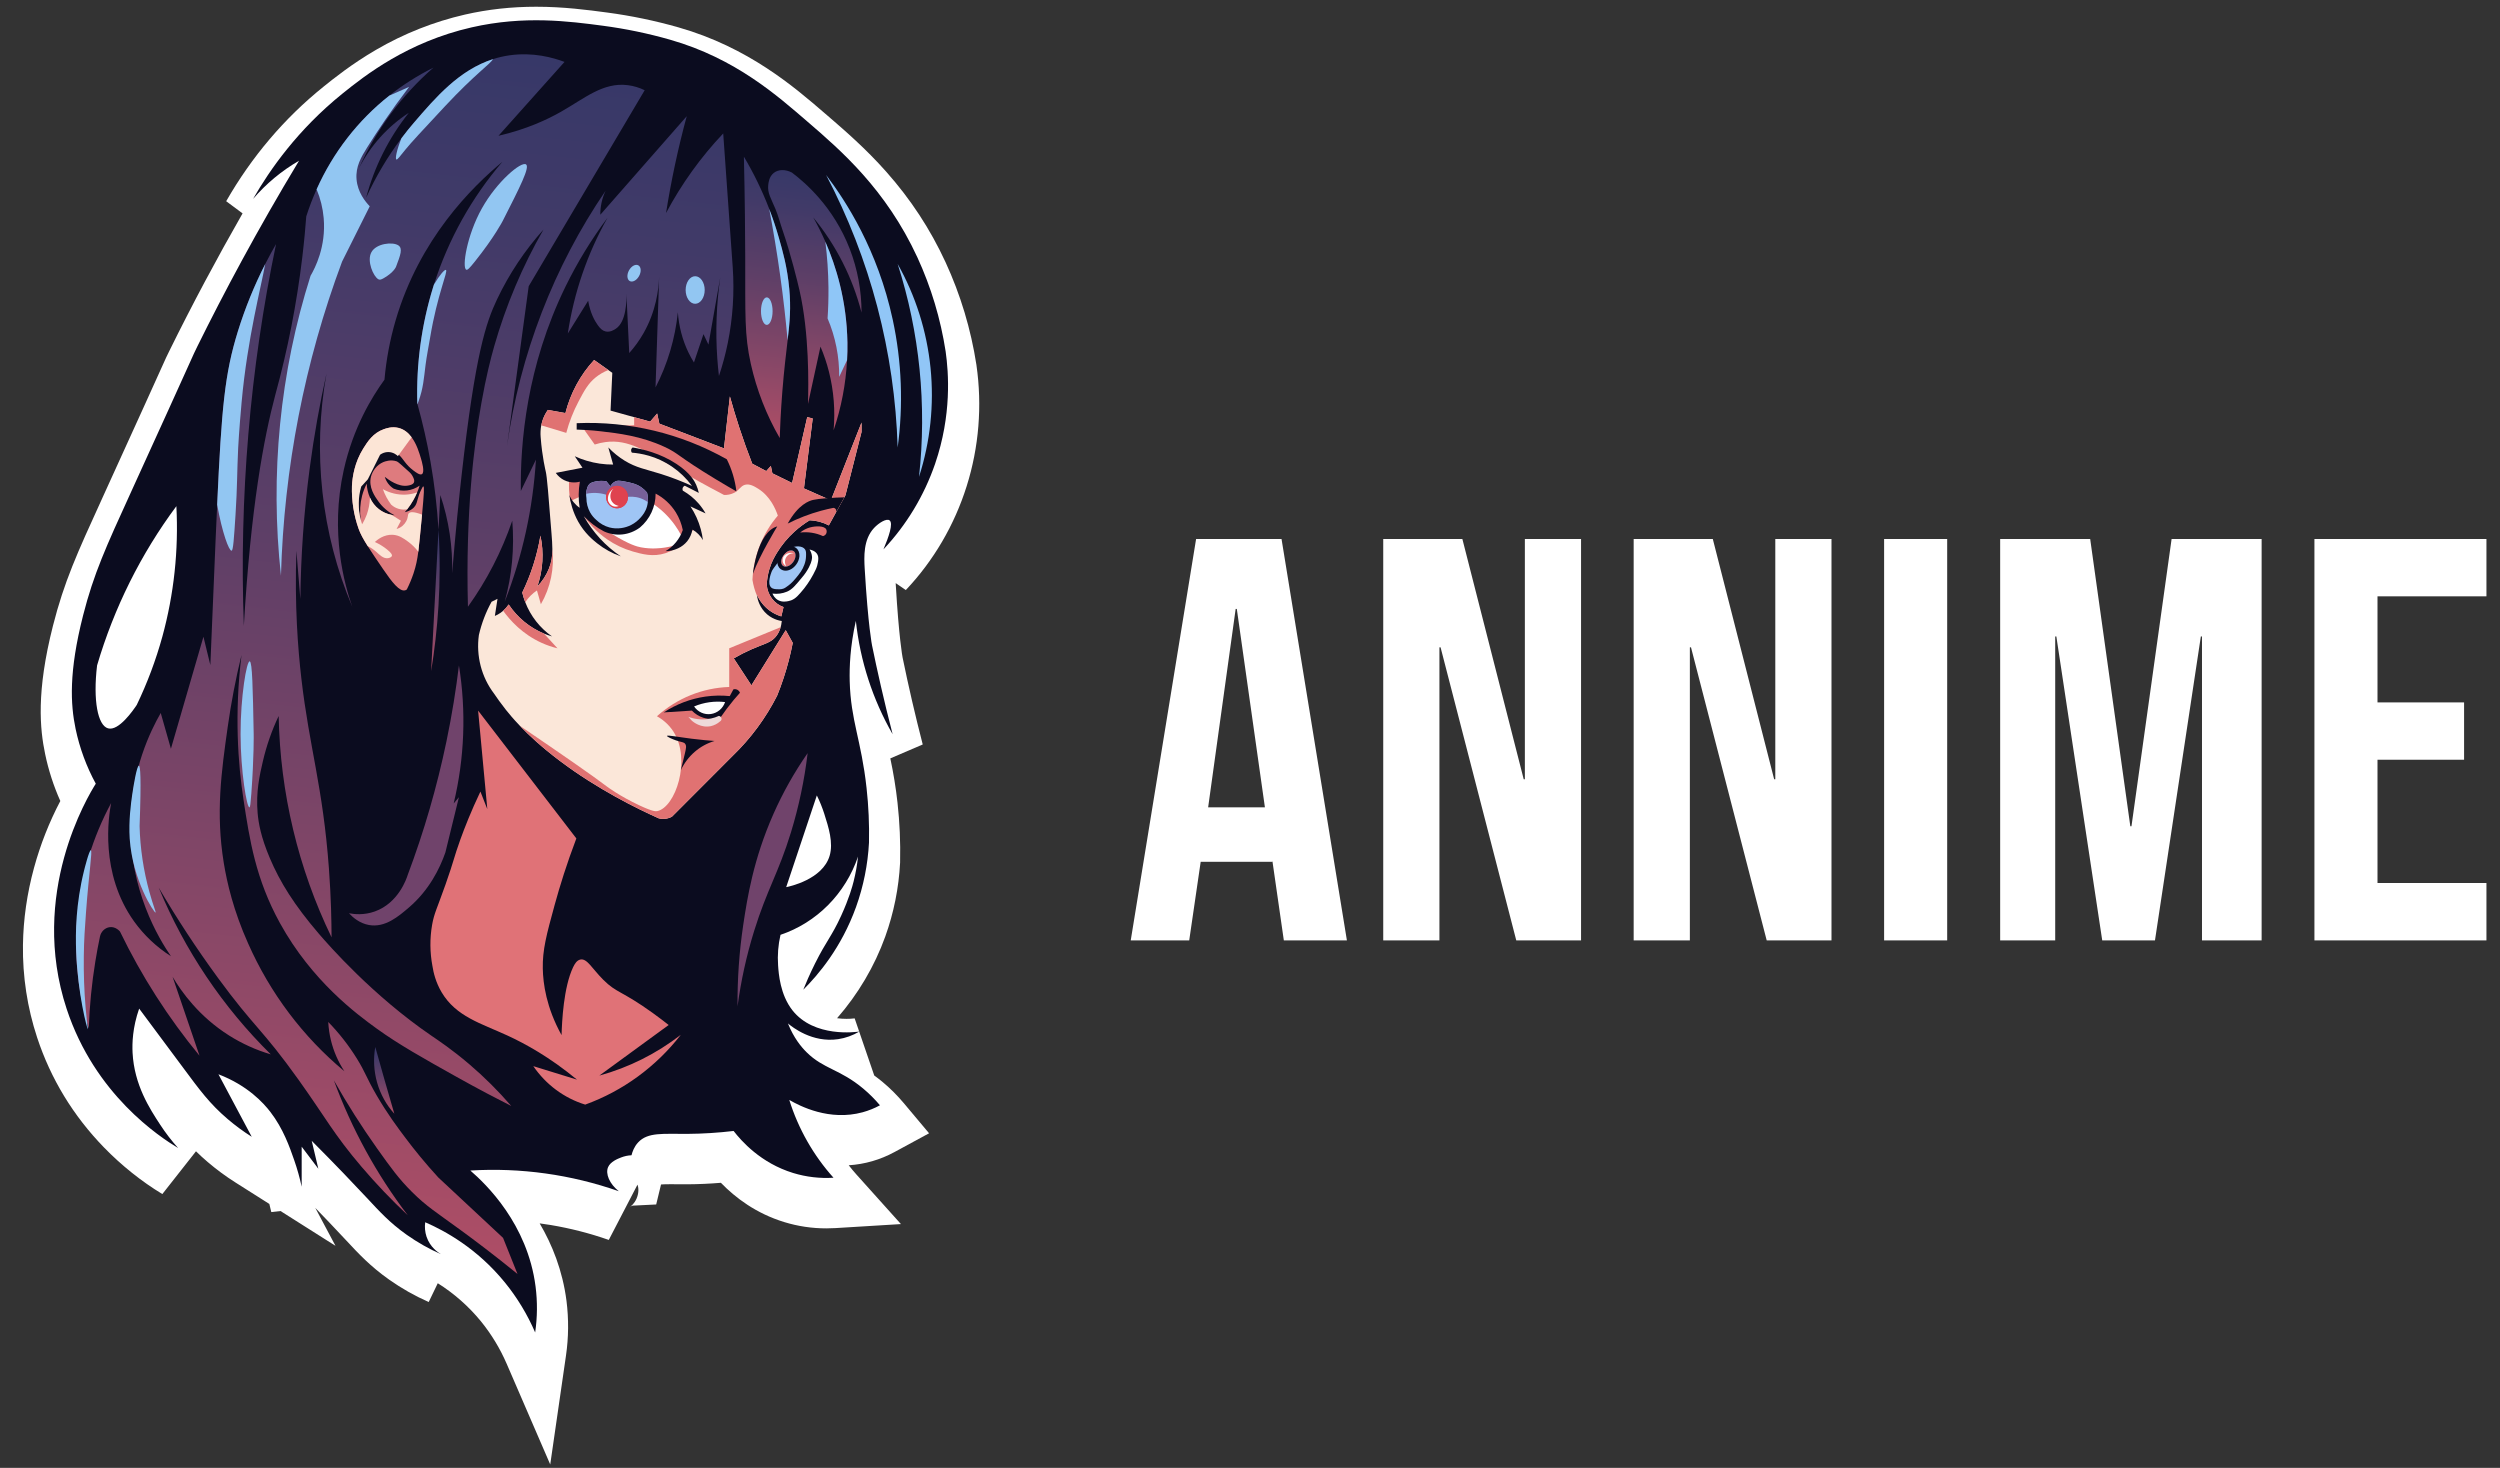 <svg width="109" height="64" viewBox="0 0 109 64" fill="none" xmlns="http://www.w3.org/2000/svg">
<rect x="0" y="0" width="109" height="64" fill="#333333" stroke="none"/>
<path d="M52.15 23.5H55.875L58.725 41H55.975L55.475 37.525V37.575H52.35L51.85 41H49.3L52.15 23.5ZM55.15 35.2L53.925 26.55H53.875L52.675 35.2H55.15ZM60.309 23.5H63.759L66.434 33.975H66.484V23.5H68.934V41H66.109L62.809 28.225H62.759V41H60.309V23.5ZM71.228 23.5H74.678L77.353 33.975H77.403V23.5H79.853V41H77.028L73.728 28.225H73.678V41H71.228V23.5ZM82.147 23.5H84.897V41H82.147V23.5ZM87.207 23.5H91.132L92.882 36.025H92.932L94.682 23.5H98.607V41H96.007V27.75H95.957L93.957 41H91.657L89.657 27.75H89.607V41H87.207V23.5ZM100.909 23.5H108.409V26H103.659V30.625H107.434V33.125H103.659V38.5H108.409V41H100.909V23.5Z" fill="white"/>
<path d="M22.093 59.465C21.805 58.799 21.428 58.176 20.974 57.616C20.437 56.959 19.8 56.397 19.087 55.949L18.692 56.768C18.087 56.502 17.51 56.175 16.968 55.793C16.149 55.214 15.635 54.663 15.092 54.079L15 53.981C14.597 53.549 14.179 53.11 13.746 52.663L14.627 54.318L12.231 52.801L11.828 52.846C11.802 52.728 11.774 52.61 11.743 52.492L10.264 51.555C9.842 51.288 9.439 50.991 9.058 50.666C8.872 50.508 8.703 50.352 8.545 50.196L7.078 52.061C6.176 51.516 5.296 50.813 4.535 50.03C3.193 48.649 2.212 47.036 1.619 45.236C1.191 43.937 0.982 42.573 1.001 41.202C1.016 40.087 1.178 38.954 1.484 37.835C1.76 36.824 2.144 35.848 2.63 34.924C2.337 34.268 2.115 33.581 1.968 32.876C1.741 31.788 1.575 30.169 2.308 27.288C2.799 25.359 3.352 24.146 4.455 21.73L4.484 21.666C6.113 18.094 6.757 16.666 7.032 16.056C7.255 15.562 7.273 15.521 7.387 15.293C8.382 13.275 9.451 11.271 10.576 9.304L9.862 8.773C10.972 6.833 12.398 5.154 14.101 3.783C14.533 3.435 15.338 2.787 16.399 2.17C17.608 1.465 18.913 0.948 20.27 0.636C21.28 0.406 22.298 0.294 23.378 0.294C24.573 0.294 25.624 0.433 26.468 0.546C27.519 0.686 28.559 0.902 29.58 1.193C32.626 2.062 34.628 3.79 35.953 4.933L36.086 5.047C36.818 5.678 37.729 6.462 38.635 7.482C39.71 8.694 40.557 9.986 41.225 11.431C41.88 12.85 42.333 14.358 42.572 15.909L42.573 15.917L42.574 15.926C42.828 17.693 42.682 19.496 42.147 21.196C41.613 22.895 40.705 24.446 39.493 25.727L39.052 25.423C39.053 25.456 39.055 25.488 39.057 25.517C39.19 27.771 39.343 28.617 39.352 28.663C39.61 29.923 39.906 31.2 40.231 32.459L38.818 33.066C38.955 33.706 39.06 34.353 39.132 35.004C39.226 35.857 39.264 36.716 39.245 37.574V37.596L39.244 37.619C39.187 38.717 38.969 39.799 38.599 40.83C38.132 42.129 37.411 43.348 36.496 44.394C36.633 44.413 36.77 44.422 36.907 44.422C37.026 44.423 37.145 44.416 37.263 44.401L38.117 46.892C38.24 46.981 38.367 47.08 38.499 47.19C38.822 47.461 39.122 47.761 39.395 48.085L40.508 49.411L39 50.229C38.383 50.565 37.702 50.762 37.004 50.806C37.111 50.944 37.223 51.078 37.34 51.208L39.281 53.37L36.422 53.545C36.292 53.553 36.16 53.557 36.031 53.557C35.409 53.558 34.79 53.466 34.194 53.283C32.964 52.906 32.059 52.219 31.431 51.57C30.947 51.61 30.464 51.632 29.989 51.635H29.84C29.717 51.635 29.601 51.635 29.49 51.633C29.393 51.633 29.301 51.632 29.215 51.632C29.03 51.632 28.905 51.637 28.821 51.643L28.61 52.515L27.6 52.565C27.587 52.565 27.574 52.568 27.562 52.572C27.536 52.583 27.492 52.6 27.476 52.609C27.522 52.584 27.663 52.47 27.756 52.253C27.87 51.987 27.836 51.758 27.795 51.65L26.543 54.061C25.718 53.772 24.872 53.555 24.013 53.411C23.852 53.385 23.691 53.36 23.529 53.339C24.076 54.267 24.529 55.395 24.699 56.716C24.799 57.509 24.792 58.313 24.677 59.103L23.99 63.851L22.093 59.465Z" fill="white"/>
<path d="M23.333 58.095C22.994 57.31 22.55 56.577 22.015 55.918C20.792 54.414 19.378 53.655 18.539 53.29C18.51 53.501 18.53 53.716 18.596 53.918C18.753 54.39 19.12 54.62 19.226 54.682C18.704 54.452 18.205 54.17 17.736 53.839C16.992 53.313 16.55 52.823 15.979 52.211C15.447 51.642 14.646 50.797 13.591 49.74L13.879 50.956L13.153 49.996V51.741C13.068 51.349 12.96 50.962 12.828 50.584C12.631 50.017 12.349 49.207 11.786 48.477C11.493 48.098 10.807 47.33 9.524 46.838L10.976 49.564C10.608 49.332 10.257 49.073 9.925 48.79C9.142 48.122 8.7 47.517 7.986 46.554C7.608 46.042 6.973 45.187 6.067 43.975C5.777 44.807 5.76 45.49 5.78 45.897C5.852 47.307 6.532 48.346 6.983 49.035C7.218 49.395 7.48 49.736 7.766 50.054C6.961 49.569 4.138 47.727 2.905 43.985C1.256 38.975 3.827 34.724 4.176 34.169C3.769 33.422 3.472 32.616 3.296 31.779C3.073 30.708 2.994 29.303 3.622 26.835C4.086 25.013 4.619 23.85 5.714 21.451C8.619 15.083 8.365 15.588 8.598 15.117C9.741 12.803 11.204 10.048 13.038 7.008C12.283 7.444 11.605 8.007 11.033 8.674C11.761 7.402 12.984 5.65 14.939 4.075C15.911 3.292 17.768 1.83 20.564 1.193C22.866 0.668 24.819 0.928 26.293 1.123C27.28 1.254 28.257 1.457 29.216 1.731C32.074 2.546 33.913 4.19 35.213 5.31C36.654 6.551 38.622 8.245 39.998 11.222C40.596 12.522 41.011 13.903 41.23 15.323C41.361 16.247 41.499 18.091 40.772 20.217C40.291 21.614 39.522 22.889 38.518 23.953C38.746 23.418 38.956 22.815 38.785 22.688C38.652 22.589 38.314 22.799 38.107 23.021C37.636 23.527 37.671 24.281 37.701 24.798C37.849 27.297 38.021 28.14 38.021 28.14C38.238 29.201 38.53 30.512 38.919 32.013C38.05 30.5 37.503 28.816 37.315 27.071C37.062 28.19 37.032 29.095 37.047 29.699C37.092 31.43 37.552 32.258 37.782 34.356C37.87 35.147 37.905 35.943 37.888 36.739C37.837 37.697 37.647 38.643 37.324 39.543C36.683 41.326 35.665 42.513 35.023 43.151C35.126 42.894 35.296 42.488 35.538 42.004C36.034 41.011 36.257 40.838 36.675 39.925C37.027 39.155 37.169 38.625 37.219 38.425C37.308 38.071 37.372 37.71 37.41 37.346C37.14 38.143 36.694 38.866 36.108 39.458C35.522 40.049 34.811 40.495 34.03 40.758C33.929 41.195 33.893 41.645 33.925 42.092C33.95 42.457 34.015 43.364 34.545 44.043C35.494 45.258 37.345 44.994 37.468 44.975C37.183 45.146 36.868 45.259 36.541 45.308C35.414 45.474 34.549 44.785 34.354 44.622C34.608 45.254 34.93 45.643 35.166 45.877C35.91 46.615 36.62 46.611 37.639 47.465C37.901 47.685 38.145 47.928 38.366 48.191C38.126 48.321 37.873 48.423 37.611 48.495C36.167 48.889 34.882 48.23 34.412 47.956C34.808 49.217 35.466 50.375 36.341 51.349C35.748 51.386 35.153 51.317 34.583 51.143C33.164 50.708 32.321 49.743 31.985 49.31C31.32 49.389 30.65 49.432 29.98 49.437C28.912 49.445 28.246 49.352 27.822 49.81C27.649 49.996 27.573 50.214 27.534 50.369C27.378 50.376 27.223 50.409 27.076 50.467C26.929 50.524 26.616 50.648 26.512 50.888C26.389 51.176 26.573 51.618 26.98 51.938C24.899 51.209 22.7 50.902 20.506 51.035C21.188 51.625 23.001 53.362 23.351 56.095C23.436 56.759 23.43 57.432 23.333 58.095Z" fill="#0B0C1F"/>
<path d="M37.563 18.422V18.834L36.862 21.593L36.136 22.907C35.877 22.77 35.592 22.694 35.302 22.684C35.066 22.827 34.844 22.992 34.639 23.178C34.343 23.446 34.086 23.756 33.876 24.1C33.772 24.273 33.642 24.493 33.545 24.817C33.479 25.038 33.441 25.265 33.43 25.495C33.447 25.713 33.525 25.921 33.655 26.094C33.785 26.267 33.961 26.397 34.162 26.469C34.13 26.605 34.098 26.74 34.066 26.875C33.878 26.818 33.7 26.729 33.541 26.61C33.307 26.433 33.12 26.198 32.998 25.926C32.999 25.939 33.002 25.957 33.005 25.978C33.031 26.136 33.121 26.505 33.447 26.786C33.517 26.846 33.595 26.899 33.677 26.942C33.805 27.009 33.944 27.055 34.086 27.076C34.081 27.132 34.072 27.189 34.061 27.244C34.054 27.277 34.047 27.31 34.037 27.345C33.995 27.5 33.921 27.643 33.819 27.766C33.598 28.026 33.337 28.061 32.778 28.305C32.509 28.423 32.246 28.556 31.992 28.704C32.249 29.096 32.505 29.488 32.762 29.881L34.258 27.475L34.564 28.03C34.465 28.542 34.334 29.046 34.172 29.54C34.081 29.82 33.983 30.084 33.883 30.331C33.385 31.31 32.731 32.196 31.947 32.952C31.062 33.839 30.177 34.725 29.293 35.611C29.224 35.648 29.15 35.674 29.073 35.689C28.956 35.712 28.835 35.709 28.72 35.679C27.775 35.255 26.058 34.416 24.403 33.169C23.62 32.579 23.057 32.054 22.665 31.643C22.376 31.341 22.179 31.101 22.054 30.944C21.83 30.66 21.656 30.413 21.538 30.238C21.267 29.88 21.069 29.47 20.956 29.032C20.843 28.594 20.817 28.137 20.879 27.688C20.996 27.18 21.182 26.691 21.433 26.237L21.691 26.109L21.576 26.855C21.664 26.819 21.747 26.773 21.825 26.718C21.863 26.691 21.901 26.662 21.937 26.631C22.029 26.55 22.11 26.458 22.178 26.355C22.558 26.925 23.094 27.367 23.718 27.625C23.833 27.672 23.95 27.713 24.069 27.748C23.543 27.383 23.136 26.864 22.902 26.259C22.849 26.121 22.805 25.98 22.77 25.836C23.151 25.053 23.419 24.217 23.563 23.354C23.721 24.091 23.674 24.859 23.429 25.57C23.646 25.345 23.818 25.079 23.936 24.786C24.049 24.501 24.084 24.245 24.083 23.94C24.082 23.74 24.066 23.519 24.045 23.255C23.915 21.606 23.851 20.782 23.793 20.55C23.793 20.55 23.636 19.918 23.573 19.059C23.558 18.887 23.567 18.714 23.598 18.544C23.61 18.486 23.624 18.428 23.642 18.371C23.697 18.192 23.78 18.023 23.888 17.872L24.652 18.01C24.872 17.143 25.302 16.347 25.902 15.697L25.903 15.696L25.907 15.698L26.525 16.134L26.696 16.255L26.62 17.902L27.651 18.189L28.346 18.383L28.652 18.029L28.747 18.471L31.565 19.549L31.823 17.284C31.944 17.723 32.081 18.177 32.234 18.647C32.415 19.2 32.604 19.723 32.797 20.216L33.408 20.54L33.609 20.314L33.676 20.637L34.536 21.059L35.195 18.186L35.434 18.245L35.052 21.294L36.227 21.815L37.563 18.422Z" fill="#FBE7D9"/>
<path d="M18.797 29.262C18.904 27.206 19.012 25.151 19.119 23.095C19.262 25.43 19.082 27.523 18.797 29.262Z" fill="url(#paint0_linear_145_495)"/>
<path d="M31.732 14.951C31.633 15.439 31.504 15.92 31.346 16.392C31.317 16.144 31.293 15.889 31.274 15.627C31.192 14.449 31.235 13.266 31.403 12.097L30.887 15.024L30.672 14.568L30.256 15.804C30.167 15.661 30.086 15.514 30.013 15.362C29.751 14.815 29.596 14.22 29.555 13.612C29.438 14.759 29.107 15.873 28.581 16.892L28.739 12.053C28.72 12.623 28.605 13.571 28.051 14.539C27.875 14.845 27.669 15.131 27.435 15.393L27.311 12.798C27.321 13.107 27.311 14.031 26.848 14.334C26.774 14.382 26.6 14.496 26.404 14.451C26.275 14.422 26.175 14.334 26.06 14.172C25.937 14 25.737 13.662 25.644 13.113L24.756 14.54C25.023 12.762 25.61 11.051 26.489 9.495C25.787 10.433 25.173 11.437 24.656 12.495C22.951 15.99 22.684 19.312 22.708 21.408C22.927 20.952 23.147 20.496 23.367 20.04C23.238 22.166 22.779 24.256 22.006 26.232C22.322 25.085 22.433 23.89 22.335 22.702C21.876 24.044 21.224 25.308 20.402 26.453C20.293 22.326 20.672 19.357 20.989 17.569C21.194 16.413 21.393 15.639 21.547 15.098C22.056 13.317 22.778 11.608 23.696 10.009C22.884 10.913 22.203 11.934 21.677 13.039C21.195 14.054 20.725 15.399 20.13 20.687C20.01 21.747 19.857 23.221 19.714 24.997C19.743 23.837 19.568 22.681 19.198 21.584C19.172 22.088 19.146 22.592 19.119 23.096C19.059 22.105 18.943 21.119 18.772 20.142C18.623 19.293 18.433 18.452 18.202 17.623C18.2 17.615 18.198 17.607 18.195 17.599C18.144 15.879 18.377 14.164 18.883 12.524C18.895 12.485 18.907 12.447 18.919 12.408C19.55 10.433 20.566 8.611 21.906 7.053C20.582 8.152 18.293 10.405 17.25 13.966C17.003 14.809 16.84 15.677 16.763 16.554C16.207 17.32 15.395 18.653 14.987 20.496C14.378 23.238 15.022 25.49 15.359 26.453C14.007 23.252 13.617 19.711 14.237 16.281C13.949 17.57 13.693 18.968 13.496 20.467C13.251 22.339 13.117 24.225 13.095 26.114C13.038 25.413 12.98 24.712 12.923 24.011C12.84 26.391 12.991 28.296 13.138 29.571C13.49 32.618 14.076 34.274 14.341 37.866C14.436 39.153 14.454 40.205 14.456 40.867C13.002 37.865 12.214 34.57 12.15 31.218C11.851 31.847 11.62 32.508 11.462 33.189C11.321 33.796 11.152 34.527 11.233 35.454C11.27 35.875 11.37 36.482 11.763 37.41C12.206 38.457 12.825 39.453 13.897 40.705C14.345 41.227 16.249 43.403 18.796 45.147C19.119 45.368 19.707 45.757 20.458 46.397C21.113 46.956 21.726 47.566 22.291 48.221C21.708 47.926 20.885 47.499 19.914 46.956C18.472 46.149 17.389 45.543 16.432 44.852C15.552 44.216 13.597 42.773 12.207 40.249C11.144 38.319 10.884 36.62 10.617 34.866C10.377 33.299 10.215 31.135 10.53 28.556C10.278 29.589 10.078 30.634 9.929 31.689C9.653 33.647 9.4 35.437 9.757 37.625C9.896 38.479 10.18 39.709 10.817 41.131C11.775 43.299 13.213 45.208 15.014 46.706C14.743 46.293 14.544 45.835 14.427 45.352C14.364 45.092 14.326 44.826 14.312 44.558C14.785 45.043 15.205 45.58 15.563 46.159C15.946 46.778 15.955 46.953 16.417 47.75C16.897 48.575 17.335 49.157 17.692 49.632C18.064 50.127 18.535 50.711 19.11 51.338L21.933 53.971L22.563 55.545C21.544 54.716 20.687 54.072 20.085 53.633C19.02 52.855 18.601 52.604 17.965 51.971C17.384 51.393 17.038 50.911 16.432 50.059C15.757 49.108 15.131 48.121 14.556 47.102C15.334 49.22 16.42 51.204 17.779 52.985C17.068 52.319 16.394 51.612 15.76 50.868C14.554 49.454 14.204 48.74 13.024 47.088C11.407 44.825 11.111 44.832 9.5 42.632C8.576 41.368 7.715 40.058 6.922 38.704C8.055 41.44 9.717 43.911 11.806 45.97C11.166 45.782 10.554 45.504 9.987 45.147C8.672 44.315 7.911 43.241 7.524 42.587L8.699 46.029C7.335 44.375 6.171 42.557 5.232 40.616C5.223 40.606 5.044 40.385 4.774 40.425C4.571 40.456 4.402 40.62 4.358 40.837C4.285 41.182 4.218 41.54 4.158 41.911C4 42.879 3.904 43.857 3.87 44.838C3.379 43.217 3.211 41.512 3.379 39.823C3.546 38.135 4.045 36.498 4.845 35.013C4.737 35.588 4.338 38.067 5.847 40.175C6.283 40.78 6.828 41.295 7.452 41.69C6.949 40.957 5.608 38.794 5.69 35.763C5.75 33.534 6.552 31.883 7.008 31.086C7.156 31.605 7.304 32.125 7.452 32.645L8.87 27.762L9.171 28.997C9.217 27.86 9.296 25.939 9.4 23.54C9.424 22.991 9.447 22.482 9.469 22.006C9.663 17.761 9.799 16.295 10.374 14.441C10.688 13.433 11.085 12.454 11.562 11.515C11.734 11.177 11.896 10.884 12.036 10.641C10.896 16.11 10.425 21.703 10.632 27.291C10.93 22.137 11.505 19.08 12.007 17.201C12.547 15.235 12.94 13.228 13.182 11.2C13.27 10.457 13.323 9.842 13.353 9.435C13.482 9.033 13.632 8.639 13.804 8.255C14.521 6.649 15.608 5.247 16.972 4.17C17.571 3.696 18.216 3.287 18.897 2.949C17.515 4.154 16.405 5.655 15.645 7.346C16.15 6.354 16.901 5.517 17.823 4.92C16.955 6.007 16.321 7.27 15.961 8.626C16.381 7.704 16.898 6.833 17.503 6.026C17.696 5.768 17.879 5.545 18.043 5.354C18.992 4.248 20.018 3.054 21.491 2.579C21.729 2.502 21.973 2.446 22.22 2.411C23.243 2.267 24.106 2.509 24.613 2.699L21.734 5.92C22.971 5.634 23.868 5.208 24.455 4.875C25.495 4.286 26.293 3.575 27.378 3.714C27.631 3.747 27.878 3.821 28.108 3.934L23.051 12.48L22.106 19.451C22.672 15.446 24.143 11.633 26.403 8.317C26.249 8.643 26.171 9 26.174 9.362L29.942 5.067C29.76 5.738 29.586 6.45 29.426 7.2C29.272 7.924 29.144 8.622 29.039 9.289C29.713 8.021 30.552 6.853 31.532 5.818C31.671 7.764 31.809 9.711 31.947 11.657C32.024 12.76 31.951 13.868 31.732 14.951Z" fill="url(#paint1_linear_145_495)"/>
<path d="M20.846 30.983L21.247 35.277L20.946 34.512C20.534 35.377 20.253 36.101 20.072 36.601C19.778 37.417 19.807 37.481 19.427 38.557C19.047 39.633 18.93 39.815 18.84 40.322C18.737 40.916 18.742 41.525 18.854 42.117C18.899 42.41 19 42.833 19.255 43.264C19.885 44.325 20.967 44.616 22.12 45.147C22.902 45.506 23.97 46.092 25.157 47.073L23.252 46.484C23.802 47.288 24.599 47.879 25.515 48.161C27.155 47.567 28.6 46.512 29.684 45.117C28.622 45.939 27.416 46.543 26.131 46.896L29.154 44.69C28.998 44.567 28.756 44.379 28.452 44.16C27.105 43.192 26.884 43.3 26.303 42.719C25.808 42.224 25.593 41.77 25.3 41.837C25.146 41.871 25.054 42.031 24.985 42.175C24.573 43.045 24.501 44.534 24.484 45.131C23.814 43.92 23.679 42.883 23.666 42.228C23.649 41.422 23.826 40.755 24.183 39.454C24.407 38.638 24.711 37.655 25.129 36.556L20.846 30.983Z" fill="#E07277"/>
<path d="M18.401 22.438C18.376 22.698 18.346 23.008 18.31 23.378C18.284 23.642 18.263 23.861 18.238 24.055C18.193 24.403 18.138 24.675 18.03 24.999C17.949 25.24 17.851 25.474 17.737 25.701C17.716 25.717 17.692 25.73 17.667 25.737C17.421 25.81 17.092 25.385 16.699 24.809C16.416 24.393 16.198 24.073 16.032 23.81C15.838 23.503 15.713 23.273 15.636 23.057C15.424 22.459 15.325 21.824 15.345 21.188C15.365 20.788 15.459 20.164 15.84 19.553C16.026 19.254 16.267 18.881 16.725 18.717C16.843 18.674 17.091 18.585 17.379 18.658C17.623 18.72 17.807 18.876 17.948 19.067C18.168 19.365 18.282 19.747 18.354 19.991C18.393 20.12 18.532 20.587 18.396 20.673C18.309 20.727 18.148 20.606 18.017 20.508C17.675 20.251 17.607 20.028 17.39 19.829C17.366 19.807 17.34 19.785 17.31 19.763C17.195 19.676 17.006 19.567 16.705 19.526C16.416 19.762 16.174 20.053 15.992 20.384C15.426 21.419 15.67 22.487 15.745 22.776C15.739 22.739 15.732 22.697 15.726 22.653C15.68 22.305 15.701 21.951 15.788 21.612C15.837 21.429 15.904 21.252 15.989 21.085C15.997 21.296 16.045 21.505 16.131 21.697C16.218 21.896 16.352 22.069 16.521 22.201C16.682 22.325 16.87 22.409 17.068 22.447C17.114 22.456 17.16 22.463 17.207 22.467C16.928 22.328 16.686 22.122 16.502 21.867C16.344 21.647 16.053 21.24 16.177 20.775C16.244 20.526 16.428 20.269 16.711 20.148C16.781 20.119 17.031 20.023 17.301 20.116C17.353 20.133 17.518 20.282 17.845 20.579C17.914 20.64 17.969 20.715 18.009 20.799C18.039 20.864 18.08 20.951 18.052 21.025C18.011 21.137 17.842 21.163 17.769 21.174C17.373 21.236 16.942 20.922 16.777 20.79C16.84 21.005 16.978 21.188 17.164 21.305C17.349 21.38 17.549 21.407 17.746 21.384C17.944 21.361 18.133 21.288 18.296 21.173C18.268 21.262 18.233 21.363 18.187 21.47C18.139 21.584 18.085 21.695 18.024 21.802C17.944 21.943 17.854 22.078 17.754 22.206C17.717 22.253 17.681 22.295 17.647 22.334C17.922 22.266 18.046 22.143 18.108 22.046C18.215 21.874 18.195 21.681 18.375 21.331C18.418 21.246 18.44 21.204 18.457 21.207C18.504 21.215 18.49 21.491 18.401 22.438Z" fill="#DE7B7E"/>
<path d="M18.401 22.438C18.376 22.698 18.346 23.008 18.31 23.378C18.284 23.642 18.263 23.861 18.238 24.055C18.111 23.888 17.962 23.741 17.794 23.618C17.599 23.475 17.405 23.335 17.132 23.317C16.733 23.292 16.436 23.545 16.343 23.631C16.534 23.716 16.713 23.826 16.877 23.958C17.092 24.131 17.097 24.2 17.088 24.233C17.071 24.296 16.978 24.328 16.916 24.337C16.708 24.366 16.538 24.177 16.4 24.056C16.288 23.958 16.164 23.875 16.032 23.809C15.838 23.503 15.713 23.272 15.636 23.056C15.424 22.458 15.325 21.823 15.345 21.187C15.365 20.788 15.459 20.163 15.84 19.552C16.026 19.253 16.267 18.88 16.725 18.716C16.843 18.673 17.091 18.584 17.379 18.657C17.623 18.719 17.807 18.875 17.948 19.066L17.391 19.828L17.349 19.886C17.315 19.853 17.156 19.705 16.916 19.709C16.792 19.712 16.672 19.753 16.572 19.827L16.037 20.899L15.75 21.213C15.613 21.681 15.605 22.179 15.726 22.652C15.746 22.731 15.767 22.8 15.788 22.86C15.87 22.726 15.938 22.584 15.992 22.436C16.076 22.199 16.123 21.949 16.13 21.697C16.218 21.895 16.352 22.068 16.52 22.2C16.681 22.324 16.869 22.409 17.067 22.446L17.481 22.703L17.291 23.063C17.39 23.037 17.481 22.987 17.559 22.919C17.624 22.86 17.678 22.79 17.718 22.711C17.807 22.537 17.768 22.447 17.819 22.384C17.87 22.321 18.011 22.288 18.401 22.438Z" fill="#FCE5D6"/>
<path d="M18.186 21.47C18.138 21.584 18.084 21.694 18.023 21.801C17.944 21.943 17.853 22.078 17.753 22.206C17.63 22.228 17.503 22.221 17.382 22.186C17.262 22.152 17.15 22.089 17.056 22.004C16.902 21.799 16.78 21.571 16.694 21.328C16.997 21.498 17.341 21.581 17.687 21.566C17.857 21.558 18.025 21.525 18.186 21.47Z" fill="#FCE5D6"/>
<path d="M20.01 29.012C19.884 30.053 19.708 31.162 19.465 32.326C19.052 34.31 18.487 36.258 17.775 38.151C17.73 38.296 17.377 39.369 16.343 39.739C15.874 39.907 15.453 39.863 15.216 39.818C15.379 39.995 15.672 40.255 16.085 40.33C16.79 40.457 17.373 39.957 17.833 39.563C18.714 38.807 19.174 37.867 19.418 37.17L20.009 34.758L19.78 35.032C20.254 33.062 20.332 31.014 20.009 29.012L20.01 29.012Z" fill="#70436B"/>
<path d="M35.213 32.836C34.635 33.667 34.136 34.553 33.724 35.483C32.846 37.465 32.581 39.154 32.405 40.327C32.23 41.502 32.147 42.689 32.157 43.877C32.306 42.759 32.549 41.657 32.883 40.582C33.441 38.785 33.943 38.063 34.487 36.287C34.831 35.162 35.074 34.007 35.213 32.836Z" fill="#70436B"/>
<path d="M34.278 38.68L35.614 34.681C35.743 34.939 35.851 35.208 35.939 35.483C36.128 36.077 36.341 36.745 36.171 37.315C35.861 38.353 34.399 38.656 34.278 38.68Z" fill="white"/>
<path d="M7.69 22.069C6.142 24.152 4.971 26.503 4.233 29.011C4.05 30.535 4.262 31.63 4.711 31.756C5.173 31.887 5.807 30.969 5.962 30.736C6.422 29.78 6.796 28.782 7.079 27.756C7.585 25.907 7.791 23.986 7.69 22.069Z" fill="white"/>
<path d="M16.362 45.647C16.494 46.123 16.628 46.598 16.763 47.073C16.904 47.569 17.047 48.064 17.193 48.559C16.844 48.173 16.587 47.709 16.443 47.203C16.299 46.698 16.271 46.165 16.362 45.647Z" fill="url(#paint2_linear_145_495)"/>
<path d="M25.06 20.716L25.364 22.272L26.903 23.645L28.503 24.109L29.468 23.948L30.165 22.945L29.522 21.566L27.44 20.494H26.122L25.06 20.716Z" fill="white"/>
<path d="M22.901 26.258C22.848 26.12 22.805 25.979 22.77 25.835C23.151 25.052 23.418 24.216 23.562 23.353C23.721 24.09 23.674 24.858 23.429 25.569C23.646 25.344 23.818 25.078 23.936 24.785C24.048 24.5 24.084 24.244 24.082 23.939C24.178 24.775 24.002 25.62 23.582 26.344C23.525 26.144 23.468 25.944 23.411 25.744C23.209 25.878 23.036 26.052 22.902 26.257L22.901 26.258Z" fill="#E07272"/>
<path d="M24.307 28.267C24.068 28.209 23.834 28.128 23.61 28.026C22.782 27.65 22.246 27.058 21.937 26.629C22.029 26.549 22.11 26.457 22.178 26.354C22.558 26.924 23.094 27.366 23.718 27.624L24.307 28.267Z" fill="#E07272"/>
<path d="M25.906 15.698L25.901 15.697C25.301 16.347 24.871 17.143 24.651 18.01L23.887 17.873C23.779 18.024 23.696 18.192 23.64 18.371C23.623 18.428 23.608 18.486 23.597 18.544L24.689 18.874C24.817 18.395 24.998 17.933 25.229 17.496C25.471 17.038 25.637 16.724 25.974 16.452C26.14 16.318 26.326 16.211 26.523 16.135L25.906 15.698Z" fill="#E07272"/>
<path d="M34.258 27.475L34.564 28.031C34.465 28.542 34.334 29.046 34.172 29.541C34.081 29.821 33.983 30.084 33.883 30.331C33.385 31.31 32.731 32.196 31.947 32.952C31.062 33.839 30.177 34.725 29.293 35.611C29.224 35.648 29.15 35.674 29.073 35.689C28.956 35.712 28.835 35.709 28.72 35.679C27.775 35.255 26.058 34.416 24.403 33.169C23.62 32.579 23.057 32.054 22.665 31.643C24.487 32.884 25.811 33.797 26.461 34.292C26.461 34.292 27.004 34.705 27.88 35.115C28.473 35.393 28.601 35.376 28.653 35.365C29.451 35.202 30.142 33.138 29.369 31.909C29.144 31.552 28.844 31.342 28.643 31.228C29.518 30.441 30.632 29.99 31.794 29.952V28.266L34.037 27.345C33.995 27.5 33.921 27.643 33.819 27.766C33.598 28.026 33.337 28.061 32.778 28.305C32.509 28.423 32.247 28.556 31.992 28.704C32.249 29.096 32.505 29.488 32.762 29.881L34.258 27.475Z" fill="#E07272"/>
<path d="M37.563 18.422V18.834L36.862 21.593L36.136 22.907C35.877 22.77 35.592 22.694 35.302 22.684C35.066 22.827 34.844 22.992 34.64 23.178C34.343 23.446 34.086 23.756 33.876 24.1C33.772 24.273 33.642 24.493 33.545 24.817C33.479 25.038 33.441 25.265 33.43 25.495C33.447 25.713 33.525 25.921 33.655 26.094C33.785 26.267 33.961 26.397 34.162 26.469C34.13 26.605 34.098 26.74 34.066 26.875C33.878 26.818 33.7 26.729 33.541 26.61C33.307 26.433 33.12 26.198 32.998 25.926C32.999 25.939 33.002 25.957 33.005 25.978C32.911 25.757 32.845 25.524 32.807 25.285C32.854 24.248 33.245 23.259 33.914 22.481C33.819 22.199 33.581 21.632 33.05 21.304C32.891 21.206 32.674 21.072 32.463 21.142C32.277 21.204 32.234 21.377 31.99 21.495C31.857 21.558 31.711 21.587 31.565 21.579C30.724 21.138 30.053 20.759 29.598 20.495C28.164 19.666 27.413 19.143 26.403 19.274C26.242 19.295 26.084 19.332 25.93 19.382L25.395 18.629L27.649 18.539V18.189L28.346 18.383L28.652 18.029L28.748 18.471L31.565 19.549L31.823 17.284C31.944 17.723 32.081 18.177 32.234 18.647C32.415 19.2 32.605 19.723 32.797 20.216L33.408 20.54L33.609 20.314L33.676 20.637L34.536 21.059L35.195 18.186L35.434 18.245L35.052 21.294L36.227 21.815L37.563 18.422Z" fill="#E07272"/>
<path d="M29.741 23.422C29.615 23.164 29.077 22.135 27.86 21.648C26.373 21.053 25.065 21.745 24.873 21.851C24.806 21.523 24.789 21.187 24.823 20.854H27.784L29.875 21.773L30.41 22.991L29.741 23.422Z" fill="#E07272"/>
<path d="M29.77 23.658C29.556 23.868 29.298 24.026 29.015 24.119C28.47 24.294 27.997 24.16 27.586 24.044C27.188 23.929 26.809 23.749 26.466 23.511C26.012 23.196 25.625 22.788 25.329 22.314C25.765 22.674 26.224 23.002 26.704 23.295C27.457 23.754 27.778 23.832 27.946 23.864C28.421 23.954 28.828 23.897 28.987 23.874C29.255 23.834 29.518 23.761 29.77 23.658Z" fill="#E07272"/>
<path d="M34.889 23.217C35.013 23.115 35.156 23.041 35.309 22.998C35.561 22.928 35.945 22.917 36.025 23.084C36.039 23.115 36.045 23.149 36.043 23.183C36.041 23.217 36.032 23.25 36.016 23.279C35.985 23.327 35.937 23.361 35.882 23.374C35.57 23.232 35.227 23.178 34.889 23.218V23.217Z" fill="#E07272"/>
<path d="M24.231 20.618L25.396 20.392L25.06 19.892C25.228 19.97 25.401 20.035 25.578 20.088C25.953 20.201 26.342 20.257 26.733 20.255L26.523 19.509C26.737 19.733 26.977 19.927 27.239 20.088C27.743 20.395 28.132 20.452 28.786 20.656C29.258 20.804 29.721 20.981 30.172 21.187C29.932 20.863 29.642 20.581 29.312 20.354C28.61 19.87 27.911 19.764 27.55 19.736C27.537 19.72 27.527 19.7 27.521 19.68C27.516 19.659 27.514 19.637 27.517 19.616C27.521 19.594 27.528 19.574 27.54 19.556C27.551 19.538 27.567 19.522 27.584 19.511C28.022 19.583 28.784 19.759 29.494 20.227C30.098 20.624 30.285 20.983 30.354 21.138C30.404 21.252 30.442 21.37 30.468 21.491L29.857 21.178C29.834 21.187 29.814 21.202 29.797 21.221C29.781 21.239 29.769 21.261 29.762 21.285C29.753 21.322 29.756 21.36 29.771 21.393C30.029 21.538 30.261 21.727 30.457 21.952C30.573 22.085 30.676 22.23 30.763 22.384L30.104 22.08C30.304 22.383 30.456 22.717 30.553 23.07C30.596 23.228 30.628 23.388 30.648 23.55C30.539 23.357 30.381 23.198 30.19 23.09C30.157 23.277 30.078 23.453 29.961 23.6C29.854 23.73 29.72 23.834 29.569 23.904C29.396 23.988 29.207 24.032 29.015 24.031C29.367 23.828 29.635 23.5 29.77 23.109C29.715 22.834 29.611 22.572 29.464 22.335C29.246 21.988 28.943 21.708 28.585 21.521C28.586 21.805 28.524 22.085 28.405 22.341C28.286 22.598 28.113 22.823 27.898 23.002C27.674 23.168 27.411 23.272 27.136 23.301C26.861 23.33 26.584 23.284 26.331 23.168C26.005 22.999 25.709 22.774 25.454 22.505C25.85 23.211 26.402 23.811 27.067 24.257C26.695 24.127 26.346 23.935 26.036 23.689C25.855 23.544 25.486 23.245 25.205 22.737C25.099 22.544 25.013 22.341 24.947 22.13C24.891 21.951 24.849 21.767 24.823 21.581C24.916 21.808 25.072 22.002 25.272 22.14C25.214 21.763 25.217 21.378 25.281 21.002C25.194 21.025 24.902 21.088 24.594 20.933C24.45 20.86 24.325 20.752 24.231 20.618Z" fill="#0B0C1F"/>
<path d="M28.245 21.892C28.239 21.952 28.229 22.011 28.213 22.069C28.15 22.307 28.024 22.458 27.943 22.553C27.824 22.692 27.681 22.806 27.52 22.888C27.385 22.958 27.239 23.003 27.089 23.024C26.916 23.05 26.739 23.041 26.57 22.996C26.357 22.938 26.16 22.827 26 22.671C25.892 22.579 25.801 22.468 25.73 22.344C25.622 22.151 25.566 21.932 25.567 21.71C25.557 21.65 25.553 21.59 25.555 21.529C25.557 21.467 25.566 21.404 25.582 21.344C25.603 21.264 25.625 21.18 25.695 21.108C25.719 21.084 25.781 21.028 25.968 20.991C26.124 20.961 26.283 20.958 26.44 20.984L26.612 21.2C26.648 21.137 26.719 21.037 26.841 20.984C26.907 20.956 26.986 20.942 27.248 20.996C27.565 21.061 27.75 21.099 27.96 21.246C28.052 21.311 28.136 21.388 28.21 21.474C28.246 21.61 28.258 21.752 28.245 21.892Z" fill="#9FC5F5"/>
<path d="M28.245 21.892C28.144 21.819 28.034 21.762 27.917 21.721C27.438 21.557 27.015 21.745 26.903 21.8C26.663 21.635 26.386 21.532 26.099 21.501C25.917 21.482 25.735 21.491 25.556 21.53C25.558 21.467 25.567 21.405 25.583 21.344C25.604 21.264 25.626 21.18 25.696 21.109C25.72 21.085 25.782 21.028 25.97 20.991C26.125 20.961 26.285 20.959 26.441 20.985L26.613 21.2C26.649 21.137 26.72 21.037 26.842 20.985C26.908 20.956 26.987 20.942 27.249 20.996C27.566 21.061 27.752 21.099 27.961 21.246C28.053 21.311 28.137 21.388 28.211 21.475C28.247 21.61 28.259 21.752 28.245 21.892Z" fill="#776099"/>
<path d="M27.38 21.672C27.38 21.802 27.33 21.927 27.241 22.019C27.151 22.111 27.03 22.162 26.903 22.162C26.776 22.162 26.655 22.111 26.565 22.019C26.476 21.927 26.425 21.802 26.425 21.672C26.425 21.635 26.43 21.597 26.438 21.561C26.463 21.453 26.522 21.357 26.606 21.289C26.691 21.22 26.795 21.183 26.903 21.183C27.01 21.183 27.115 21.22 27.199 21.289C27.284 21.357 27.343 21.453 27.367 21.561C27.376 21.597 27.38 21.635 27.38 21.672Z" fill="#DD3244"/>
<path d="M27.368 21.561C27.39 21.66 27.382 21.764 27.345 21.858C27.307 21.952 27.242 22.032 27.158 22.086C27.075 22.141 26.977 22.167 26.878 22.162C26.779 22.156 26.684 22.119 26.606 22.056C26.529 21.993 26.472 21.907 26.444 21.809C26.417 21.711 26.419 21.607 26.452 21.511C26.485 21.415 26.546 21.331 26.626 21.273C26.707 21.214 26.804 21.182 26.903 21.182C27.011 21.182 27.115 21.219 27.2 21.288C27.284 21.357 27.343 21.453 27.368 21.561Z" fill="#DF424F"/>
<path d="M26.741 21.314C26.68 21.377 26.638 21.456 26.621 21.543C26.604 21.63 26.612 21.72 26.645 21.802C26.737 22.019 26.966 22.057 26.98 22.059C26.907 22.092 26.827 22.098 26.75 22.077C26.576 22.026 26.517 21.848 26.512 21.832C26.495 21.732 26.508 21.629 26.549 21.537C26.59 21.445 26.657 21.367 26.741 21.314V21.314Z" fill="white"/>
<path d="M34.488 23.887C34.391 23.932 34.346 23.984 34.137 24.246C33.703 24.793 33.67 24.852 33.638 24.937C33.613 25.002 33.444 25.445 33.623 25.614C33.706 25.692 33.841 25.691 33.934 25.691C33.978 25.691 34.109 25.709 34.246 25.619C34.413 25.508 34.529 25.417 34.71 25.194C34.864 25.006 34.988 24.852 35.073 24.612C35.116 24.497 35.139 24.376 35.143 24.253C35.147 24.114 35.15 24.026 35.099 23.952C34.989 23.792 34.689 23.793 34.488 23.887Z" fill="#9FC5F5"/>
<path d="M34.577 24.513C34.484 24.636 34.358 24.707 34.252 24.707C34.21 24.708 34.168 24.695 34.134 24.669C34.021 24.579 34.036 24.365 34.168 24.189C34.261 24.066 34.386 23.995 34.492 23.995C34.535 23.994 34.576 24.007 34.611 24.034C34.723 24.123 34.708 24.337 34.577 24.513Z" fill="#E17376"/>
<path d="M34.714 23.896C34.65 23.846 34.572 23.82 34.492 23.821C34.328 23.821 34.157 23.919 34.033 24.083C33.952 24.188 33.903 24.315 33.89 24.449C33.88 24.598 33.931 24.728 34.03 24.807C34.094 24.857 34.172 24.883 34.252 24.882C34.416 24.882 34.588 24.784 34.711 24.619C34.792 24.514 34.842 24.387 34.855 24.254C34.865 24.105 34.814 23.974 34.714 23.896ZM34.252 24.708C34.21 24.709 34.168 24.695 34.134 24.669C34.021 24.579 34.036 24.365 34.168 24.19C34.261 24.066 34.386 23.995 34.492 23.995C34.535 23.994 34.576 24.008 34.611 24.034C34.723 24.123 34.708 24.338 34.577 24.513C34.484 24.636 34.358 24.707 34.252 24.707V24.708Z" fill="#0B0C1F"/>
<path d="M33.679 25.88C33.895 25.909 34.114 25.88 34.316 25.795C34.541 25.699 34.683 25.522 34.971 25.174C35.088 25.039 35.188 24.891 35.271 24.732C35.411 24.457 35.408 24.321 35.404 24.272C35.395 24.16 35.358 24.052 35.296 23.959C35.335 23.966 35.567 24.011 35.649 24.197C35.689 24.288 35.681 24.379 35.667 24.486C35.651 24.602 35.619 24.715 35.57 24.822C35.431 25.122 35.259 25.404 35.056 25.663C34.817 25.952 34.698 26.096 34.494 26.175C34.457 26.188 34.419 26.199 34.38 26.207C34.293 26.225 34.106 26.264 33.929 26.168C33.775 26.085 33.704 25.942 33.679 25.88Z" fill="#FFFFFE"/>
<path d="M34.623 24.127C34.551 24.119 34.478 24.134 34.413 24.169C34.349 24.204 34.296 24.258 34.262 24.324C34.173 24.501 34.271 24.675 34.277 24.686C34.218 24.654 34.171 24.603 34.144 24.541C34.083 24.397 34.164 24.262 34.172 24.25C34.227 24.185 34.299 24.139 34.379 24.117C34.46 24.096 34.545 24.099 34.623 24.127Z" fill="white"/>
<path d="M25.143 18.451C27.424 18.353 29.688 18.898 31.689 20.025C31.908 20.463 32.05 20.937 32.107 21.425C31.895 21.304 31.58 21.121 31.203 20.893C29.517 19.873 29.618 19.782 28.968 19.481C27.942 19.006 26.944 18.891 26.189 18.804C25.757 18.754 25.396 18.737 25.143 18.73V18.451Z" fill="#0B0C1F"/>
<path d="M33.889 22.95C33.889 22.95 33.104 24.235 32.827 25.02C32.827 25.02 33.008 23.197 33.889 22.95Z" fill="#0B0C1F"/>
<path d="M34.343 22.828C34.804 21.993 35.279 21.835 35.455 21.795C35.711 21.736 36.283 21.706 36.449 21.697C36.601 21.689 36.727 21.685 36.812 21.683C36.685 21.914 36.557 22.145 36.43 22.376C36.471 22.317 36.472 22.242 36.436 22.194C36.412 22.164 36.378 22.145 36.34 22.142C36.163 22.176 35.977 22.22 35.786 22.272C35.289 22.409 34.806 22.595 34.343 22.828Z" fill="#0B0C1F"/>
<path d="M28.939 31.061C29.489 30.701 30.107 30.466 30.752 30.372C31.105 30.321 31.463 30.314 31.818 30.35L31.977 30.055C32.01 30.046 32.046 30.045 32.08 30.051C32.114 30.057 32.147 30.07 32.176 30.09C32.215 30.118 32.245 30.157 32.263 30.203C32.174 30.301 32.085 30.404 31.995 30.511C31.779 30.772 31.587 31.029 31.417 31.276C31.177 31.362 30.917 31.369 30.672 31.296C30.481 31.236 30.306 31.128 30.165 30.982L28.939 31.061Z" fill="#0B0C1F"/>
<path d="M29.082 32.086C29.094 32.039 29.534 32.129 30.157 32.208C30.573 32.261 30.919 32.29 31.155 32.306C30.836 32.4 30.54 32.562 30.287 32.782C30.033 33.002 29.828 33.274 29.684 33.581C29.733 33.389 29.792 33.151 29.856 32.875C29.914 32.63 29.937 32.52 29.875 32.434C29.814 32.348 29.722 32.367 29.474 32.282C29.303 32.223 29.073 32.12 29.082 32.086Z" fill="#0B0C1F"/>
<path d="M30.262 30.801C30.69 30.622 31.155 30.556 31.614 30.61C31.567 30.747 31.485 30.868 31.376 30.96C31.267 31.052 31.135 31.111 30.995 31.131C30.855 31.151 30.712 31.13 30.583 31.072C30.454 31.014 30.343 30.92 30.262 30.801Z" fill="white"/>
<path d="M30.014 31.257C30.216 31.329 30.581 31.421 31.007 31.326C31.122 31.301 31.233 31.263 31.341 31.214C31.372 31.216 31.4 31.23 31.422 31.253C31.444 31.275 31.457 31.305 31.46 31.336C31.461 31.36 31.454 31.384 31.442 31.405C31.431 31.426 31.413 31.442 31.393 31.454C31.278 31.556 31.14 31.627 30.991 31.66C30.561 31.753 30.221 31.473 30.17 31.429L30.014 31.257Z" fill="#EEDAD9"/>
<path d="M34.34 14.84C34.274 15.415 34.187 16.102 34.11 17.069C34.04 17.954 34.01 18.669 33.996 19.099C33.415 18.094 32.99 17.002 32.735 15.863C32.453 14.591 32.499 13.74 32.492 11.216C32.489 10.234 32.478 8.721 32.434 6.832C32.866 7.558 33.235 8.32 33.539 9.111C33.686 9.492 33.826 9.905 33.953 10.347C34.128 10.957 34.325 11.642 34.411 12.582C34.489 13.426 34.435 14.017 34.34 14.84Z" fill="url(#paint3_linear_145_495)"/>
<path d="M36.947 14.936C36.951 15.2 36.946 15.455 36.932 15.702C36.877 16.745 36.679 17.774 36.345 18.76C36.421 17.906 36.353 17.046 36.144 16.215C36.049 15.838 35.925 15.469 35.773 15.112C35.591 15.945 35.41 16.779 35.228 17.613C35.254 16.777 35.288 14.533 34.856 12.65C34.776 12.301 34.468 11.038 34.125 10.053C34.016 9.74 33.937 9.417 33.81 9.112C33.611 8.635 33.457 8.417 33.495 8.067C33.506 7.96 33.535 7.697 33.738 7.538C33.942 7.378 34.245 7.378 34.526 7.523C35.116 7.969 36.341 9.024 37.047 10.847C37.389 11.732 37.564 12.675 37.563 13.627C37.17 12.101 36.45 10.684 35.457 9.479C35.651 9.823 35.827 10.176 35.986 10.538C36.447 11.596 36.918 13.102 36.947 14.936Z" fill="url(#paint4_linear_145_495)"/>
<path d="M36.016 7.626C37.942 11.284 39.011 15.353 39.138 19.51C39.39 17.654 39.317 15.766 38.923 13.936C38.268 10.898 36.879 8.76 36.016 7.626Z" fill="#91C6F7"/>
<path d="M39.138 11.509C40.097 14.497 40.414 17.663 40.069 20.79C40.561 19.263 40.732 17.646 40.572 16.047C40.411 14.447 39.923 12.901 39.138 11.509V11.509Z" fill="#91C6F7"/>
<path d="M36.932 15.702C36.818 15.945 36.703 16.188 36.589 16.431C36.597 15.554 36.425 14.685 36.082 13.882C36.111 13.461 36.125 13.012 36.121 12.539C36.114 11.87 36.069 11.202 35.985 10.539C36.447 11.596 36.918 13.101 36.947 14.936C36.951 15.2 36.946 15.455 36.932 15.702Z" fill="#8FC6F7"/>
<path d="M34.34 14.84C34.259 13.94 34.154 13.005 34.019 12.039C33.878 11.018 33.715 10.041 33.538 9.111C33.685 9.493 33.826 9.906 33.952 10.347C34.127 10.957 34.324 11.642 34.411 12.583C34.489 13.426 34.435 14.017 34.34 14.84Z" fill="#8FC6F7"/>
<path d="M33.432 14.166C33.572 14.166 33.685 13.897 33.685 13.566C33.685 13.234 33.572 12.965 33.432 12.965C33.292 12.965 33.179 13.234 33.179 13.566C33.179 13.897 33.292 14.166 33.432 14.166Z" fill="#92C6F2"/>
<path d="M30.309 13.245C30.539 13.245 30.725 12.976 30.725 12.644C30.725 12.312 30.539 12.043 30.309 12.043C30.08 12.043 29.894 12.312 29.894 12.644C29.894 12.976 30.08 13.245 30.309 13.245Z" fill="#92C6F2"/>
<path d="M27.861 12.04C27.967 11.852 27.956 11.643 27.836 11.571C27.716 11.5 27.533 11.595 27.427 11.783C27.322 11.971 27.333 12.181 27.453 12.252C27.573 12.323 27.756 12.228 27.861 12.04Z" fill="#92C6F2"/>
<path d="M21.921 9.628C21.921 9.628 21.564 10.329 20.702 11.406C20.462 11.707 20.382 11.781 20.33 11.759C20.135 11.677 20.35 10.265 21.009 9.087C21.663 7.914 22.733 7.016 22.937 7.17C23.105 7.297 22.679 8.137 21.921 9.628Z" fill="#92C6F2"/>
<path d="M11.061 32.01C11.061 32.01 11.078 32.956 10.958 34.604C10.924 35.064 10.907 35.19 10.876 35.199C10.763 35.234 10.491 33.638 10.489 32.01C10.486 30.391 10.752 28.802 10.889 28.836C11.001 28.864 11.023 29.997 11.061 32.01Z" fill="#92C6F2"/>
<path d="M6.086 36.023C6.112 36.995 6.257 37.96 6.516 38.896C6.681 39.494 6.809 39.777 6.783 39.788C6.723 39.813 5.774 38.37 5.654 36.56C5.604 35.788 5.71 35.036 5.761 34.669C5.822 34.236 5.969 33.377 6.055 33.384C6.117 33.391 6.165 33.859 6.086 36.023Z" fill="#92C6F2"/>
<path d="M3.75 39.778C3.699 40.467 3.662 40.978 3.654 41.687C3.644 42.442 3.67 43.197 3.734 43.95C3.79 44.575 3.846 44.876 3.832 44.878C3.802 44.883 3.395 43.377 3.32 41.489C3.288 40.676 3.302 39.411 3.667 37.948C3.679 37.897 3.89 37.056 3.961 37.07C4.038 37.085 3.875 38.072 3.75 39.778Z" fill="#92C6F2"/>
<path d="M11.562 11.515C11.403 12.435 10.788 14.742 10.536 17.519C10.419 18.807 10.383 19.558 10.383 19.559C10.333 20.607 10.348 21.217 10.269 22.442C10.201 23.483 10.168 24.003 10.097 24.01C9.981 24.021 9.688 23.23 9.468 22.005C9.663 17.761 9.798 16.294 10.373 14.441C10.687 13.432 11.085 12.453 11.562 11.515Z" fill="#92C6F2"/>
<path d="M17.266 11.632C17.266 11.632 17.174 11.875 16.731 12.128C16.607 12.198 16.557 12.208 16.498 12.177C16.281 12.059 15.982 11.381 16.193 10.997C16.404 10.612 17.112 10.535 17.363 10.695C17.571 10.826 17.462 11.117 17.266 11.632Z" fill="#92C6F2"/>
<path d="M18.754 14.716C18.686 15.118 18.605 15.518 18.553 15.922C18.482 16.486 18.457 16.919 18.252 17.487C18.235 17.534 18.218 17.58 18.202 17.623C18.2 17.615 18.198 17.607 18.195 17.599C18.144 15.88 18.377 14.164 18.883 12.524C18.895 12.486 18.907 12.447 18.919 12.409C19.173 11.982 19.386 11.742 19.442 11.768C19.549 11.816 19.066 12.836 18.754 14.716Z" fill="#92C6F2"/>
<path d="M21.491 2.579C21.43 2.748 20.713 3.226 19.408 4.626C18.411 5.695 17.913 6.229 17.68 6.518C17.436 6.819 17.322 6.978 17.281 6.954C17.224 6.921 17.295 6.542 17.503 6.026C17.696 5.768 17.879 5.545 18.043 5.354C18.992 4.248 20.018 3.054 21.491 2.579Z" fill="#92C6F2"/>
<path d="M15.545 7.817C15.592 8.378 15.922 8.787 16.121 8.994L14.915 11.405C13.28 15.783 12.38 20.413 12.25 25.099C11.765 20.696 12.205 16.238 13.54 12.024C13.733 11.694 14.221 10.76 14.113 9.509C14.075 9.076 13.971 8.653 13.804 8.255C14.521 6.649 15.608 5.247 16.972 4.17L17.837 3.787C17.033 4.844 16.431 5.751 16.004 6.435C15.754 6.835 15.499 7.262 15.545 7.817Z" fill="#92C6F2"/>
<defs>
<linearGradient id="paint0_linear_145_495" x1="18.639" y1="29.504" x2="19.344" y2="23.045" gradientUnits="userSpaceOnUse">
<stop stop-color="#B54F66"/>
<stop offset="0.26" stop-color="#8C4867"/>
<stop offset="0.59" stop-color="#5E3F67"/>
<stop offset="0.85" stop-color="#413A68"/>
<stop offset="1" stop-color="#363868"/>
</linearGradient>
<linearGradient id="paint1_linear_145_495" x1="14.527" y1="56.896" x2="20.583" y2="1.453" gradientUnits="userSpaceOnUse">
<stop stop-color="#B54F66"/>
<stop offset="0.26" stop-color="#8C4867"/>
<stop offset="0.59" stop-color="#5E3F67"/>
<stop offset="0.85" stop-color="#413A68"/>
<stop offset="1" stop-color="#363868"/>
</linearGradient>
<linearGradient id="paint2_linear_145_495" x1="16.616" y1="48.614" x2="16.938" y2="45.676" gradientUnits="userSpaceOnUse">
<stop stop-color="#B54F66"/>
<stop offset="0.26" stop-color="#8C4867"/>
<stop offset="0.59" stop-color="#5E3F67"/>
<stop offset="0.85" stop-color="#413A68"/>
<stop offset="1" stop-color="#363868"/>
</linearGradient>
<linearGradient id="paint3_linear_145_495" x1="32.544" y1="19.446" x2="33.92" y2="6.849" gradientUnits="userSpaceOnUse">
<stop stop-color="#B54F66"/>
<stop offset="0.26" stop-color="#8C4867"/>
<stop offset="0.59" stop-color="#5E3F67"/>
<stop offset="0.85" stop-color="#413A68"/>
<stop offset="1" stop-color="#363868"/>
</linearGradient>
<linearGradient id="paint4_linear_145_495" x1="34.679" y1="19.043" x2="35.943" y2="7.479" gradientUnits="userSpaceOnUse">
<stop stop-color="#B54F66"/>
<stop offset="0.26" stop-color="#8C4867"/>
<stop offset="0.59" stop-color="#5E3F67"/>
<stop offset="0.85" stop-color="#413A68"/>
<stop offset="1" stop-color="#363868"/>
</linearGradient>
</defs>
</svg>
